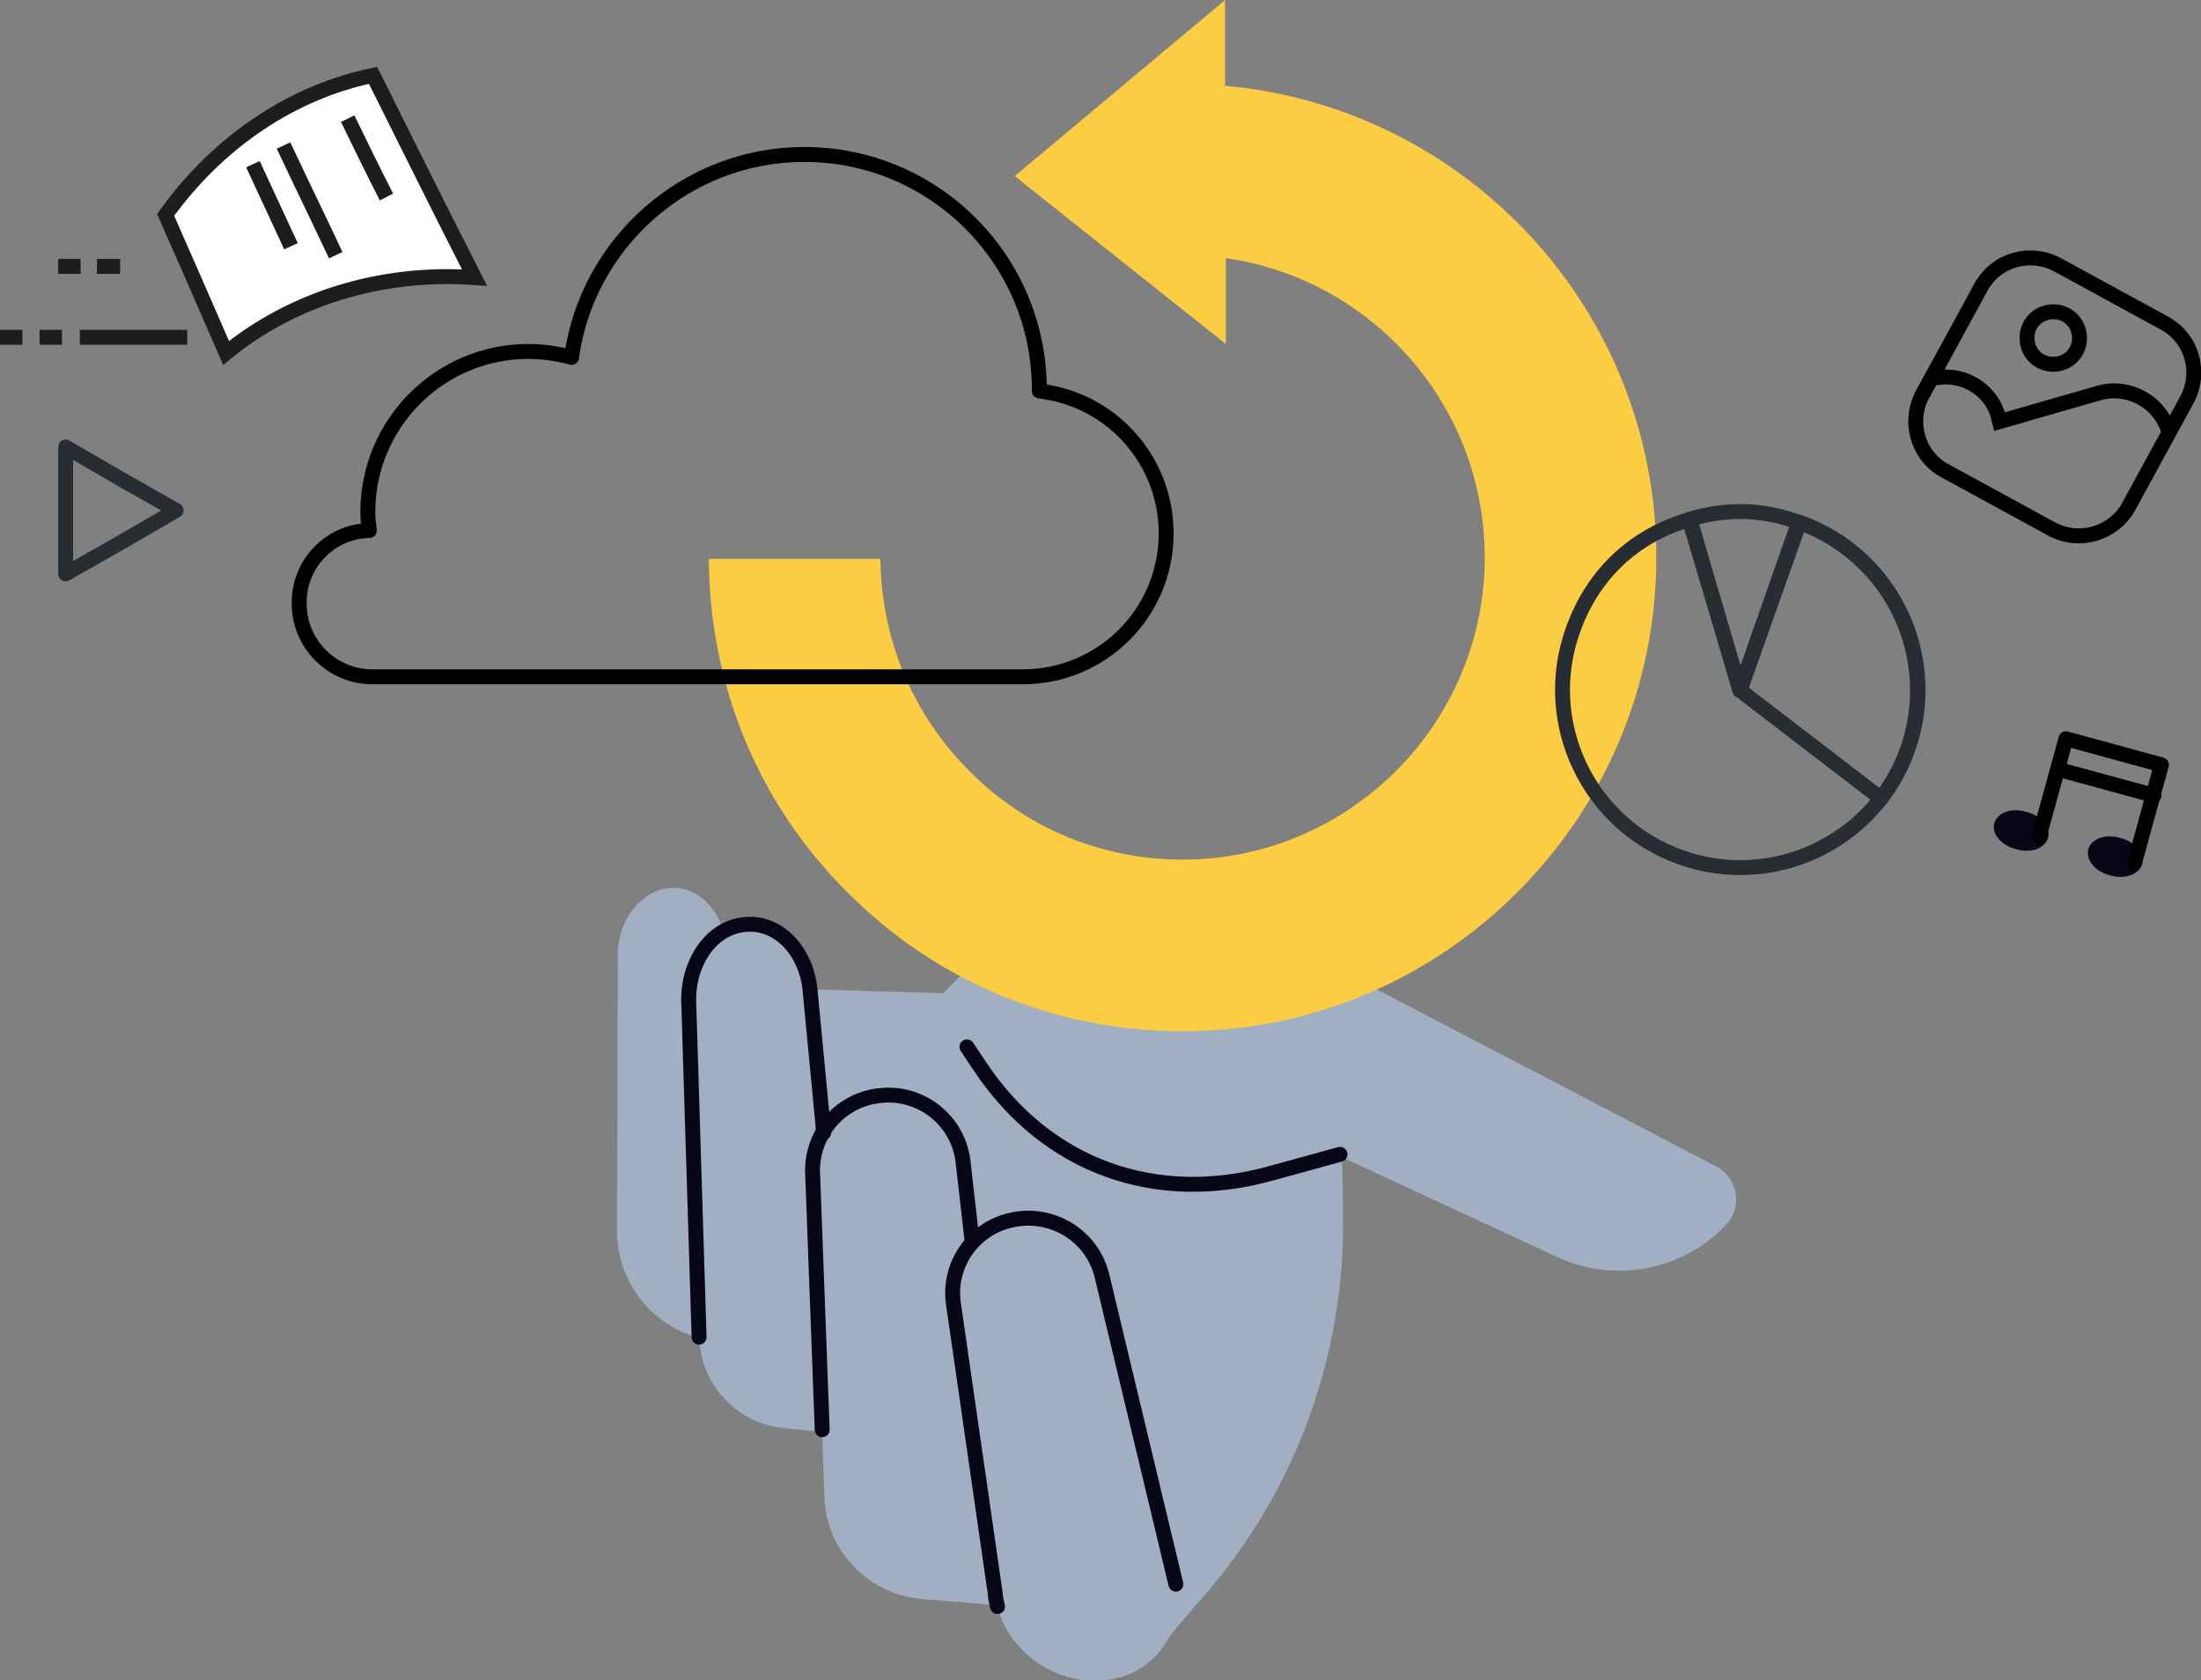 <?xml version="1.0" encoding="utf-8"?>
<!-- Generator: Adobe Illustrator 25.0.0, SVG Export Plug-In . SVG Version: 6.00 Build 0)  -->
<svg version="1.1" xmlns="http://www.w3.org/2000/svg" xmlns:xlink="http://www.w3.org/1999/xlink" x="0px" y="0px"
	 viewBox="0 0 295 225.2" style="enable-background:new 0 0 295 225.2;" xml:space="preserve">
<rect x="0" y="0" width="295" height="225.2" fill="#808080" stroke="none"/>
<style type="text/css">
	.st0{display:none;}
	.st1{display:inline;}
	.st2{fill:#F6F3E4;}
	.st3{fill:#080717;}
	.st4{fill:#A0AFC1;}
	.st5{fill:none;stroke:#080717;stroke-width:1.848;stroke-linecap:round;stroke-linejoin:round;stroke-miterlimit:10;}
	.st6{fill:#FCCC42;}
	.st7{fill:#FFFFFF;stroke:#080717;stroke-width:2;stroke-linecap:round;stroke-linejoin:round;stroke-miterlimit:10;}
	.st8{fill:none;stroke:#080717;stroke-width:1.747;stroke-linecap:round;stroke-linejoin:round;stroke-miterlimit:10;}
	.st9{fill:none;stroke:#080717;stroke-width:1.747;stroke-miterlimit:10;}
	.st10{fill:none;stroke:#080717;stroke-width:2;stroke-linecap:round;stroke-linejoin:round;stroke-miterlimit:10;}
	.st11{fill:none;stroke:#1D1D1B;stroke-width:2;}
	.st12{fill:#FFCF4B;}
	.st13{fill:#1D1D1B;}
	.st14{fill:#FFFFFF;}
	.st15{fill:none;stroke:#000000;stroke-width:2;}
	.st16{fill:none;stroke:#000000;stroke-width:2;stroke-linecap:round;stroke-linejoin:round;stroke-miterlimit:10;}
	.st17{fill:none;stroke:#FFFFFF;stroke-width:3.654;}
	.st18{enable-background:new    ;}
	.st19{fill:none;stroke:#1D1D1B;stroke-width:2;stroke-miterlimit:10;}
	.st20{fill:none;stroke:#282D33;stroke-width:2;stroke-miterlimit:10;stroke-dasharray:2,2;}
	.st21{fill:none;stroke:#080717;stroke-width:2;}
	.st22{fill:none;stroke:#FFFFFF;stroke-width:2;}
	.st23{fill:none;stroke:#080717;stroke-width:2;stroke-miterlimit:10;}
	.st24{fill:none;stroke:#080717;stroke-width:2;stroke-miterlimit:10;stroke-dasharray:2.046,2.046;}
	.st25{fill:none;stroke:#282D33;stroke-width:2;}
	.st26{fill:#CCCCCC;}
	.st27{fill:none;stroke:#080717;stroke-width:5.595;}
	.st28{fill:none;stroke:#1D1D1B;stroke-width:1.856;}
	.st29{fill:none;stroke:#080717;stroke-width:5;}
	.st30{fill:#080717;stroke:#080717;stroke-width:2;}
	.st31{fill:#080717;stroke:#080717;stroke-width:5;}
	.st32{fill:#D4D5D6;}
	.st33{clip-path:url(#SVGID_2_);enable-background:new    ;}
	.st34{fill:#858686;}
	.st35{fill:#ADADAE;}
	.st36{fill:#838384;}
	.st37{fill:#259171;}
	.st38{clip-path:url(#SVGID_4_);enable-background:new    ;}
	.st39{fill:#8A8B8B;}
	.st40{fill:#B2B0A9;}
	.st41{clip-path:url(#SVGID_6_);enable-background:new    ;}
	.st42{fill:#FF9700;}
	.st43{clip-path:url(#SVGID_8_);enable-background:new    ;}
	.st44{fill:#FFFFFF;stroke:#1D1D1B;stroke-width:2;stroke-miterlimit:10;}
	.st45{fill:none;stroke:#000000;stroke-width:2;stroke-linecap:round;stroke-linejoin:round;}
	.st46{fill:none;stroke:#000000;stroke-width:2;stroke-miterlimit:10;}
	.st47{fill:none;stroke:#282D33;stroke-width:2;stroke-linejoin:round;}
	.st48{fill:none;stroke:#282D33;stroke-width:2;stroke-linejoin:round;stroke-miterlimit:10;}
	.st49{fill:none;stroke:#FFFFFF;stroke-width:2;stroke-linecap:round;stroke-linejoin:round;stroke-miterlimit:10;}
	.st50{fill:#FFFFFF;stroke:#282D33;stroke-width:2;}
	.st51{fill:none;stroke:#080717;stroke-width:1.742;stroke-linecap:round;stroke-linejoin:round;stroke-miterlimit:10;}
	.st52{fill:#FFFFFF;stroke:#080717;stroke-width:1.742;stroke-linecap:round;stroke-linejoin:round;stroke-miterlimit:10;}
	.st53{fill:none;stroke:#FFFFFF;stroke-width:1.742;stroke-linecap:round;stroke-linejoin:round;stroke-miterlimit:10;}
	.st54{fill:#FFFFFF;stroke:#000000;stroke-width:2;stroke-linecap:round;stroke-linejoin:round;stroke-miterlimit:10;}
	.st55{fill:#10101A;}
	.st56{fill:none;stroke:#080717;stroke-width:2;stroke-miterlimit:10;stroke-dasharray:2.726,2.726;}
	.st57{fill:none;stroke:#080717;stroke-width:2;stroke-miterlimit:10;stroke-dasharray:2.637,2.637;}
	.st58{fill:#FFFFFF;stroke:#A0AFC1;stroke-width:2;}
	.st59{fill:none;stroke:#080717;stroke-width:1.599;stroke-linecap:round;stroke-linejoin:round;stroke-miterlimit:10;}
	.st60{fill:#FFFFFF;stroke:#080717;stroke-width:1.599;stroke-linecap:round;stroke-linejoin:round;stroke-miterlimit:10;}
	.st61{fill:none;stroke:#FFFFFF;stroke-width:1.599;stroke-linecap:round;stroke-linejoin:round;}
	.st62{fill:none;stroke:#2094F1;stroke-width:0.277;stroke-miterlimit:10;}
	.st63{fill:none;stroke:#000000;stroke-width:1.599;stroke-linecap:round;stroke-linejoin:round;stroke-miterlimit:10;}
	.st64{fill:none;stroke:#0B0B16;stroke-width:2;stroke-linecap:round;stroke-linejoin:round;stroke-miterlimit:10;}
	.st65{fill:#FFFFFF;stroke:#000000;stroke-width:2;}
	.st66{fill:none;stroke:#FFFFFF;stroke-width:2;stroke-miterlimit:10;}
	.st67{fill:none;stroke:#A0AFC1;stroke-width:2;}
	.st68{fill:#A0AFC1;stroke:#080717;stroke-width:1.449;stroke-linecap:round;stroke-linejoin:round;stroke-miterlimit:10;}
	.st69{fill:none;stroke:#080717;stroke-width:6.029;}
	.st70{fill:none;stroke:#080717;stroke-width:1.449;stroke-linecap:round;stroke-linejoin:round;stroke-miterlimit:10;}
	.st71{fill:none;stroke:#282D33;stroke-width:2.022;}
	.st72{fill:none;stroke:#000000;stroke-width:2.216;}
	.st73{fill:none;stroke:#000000;stroke-width:3.625;}
	.st74{fill:none;stroke:#FCCC42;stroke-width:2;stroke-miterlimit:10;}
	.st75{fill:none;stroke:#A0AFC1;stroke-width:2;stroke-miterlimit:10;}
	.st76{stroke:#080717;stroke-width:2;stroke-linecap:round;stroke-linejoin:round;stroke-miterlimit:10;}
	.st77{fill:#FFFFFF;stroke:#080717;stroke-width:4;stroke-linecap:round;stroke-linejoin:round;stroke-miterlimit:10;}
	.st78{fill:none;stroke:#A0AFC1;stroke-width:6.082;stroke-miterlimit:10;}
	.st79{fill:none;stroke:#A0AFC1;stroke-width:2;stroke-miterlimit:10;stroke-dasharray:2.015,2.015;}
	.st80{fill:none;stroke:#A0AFC1;stroke-width:2;stroke-miterlimit:10;stroke-dasharray:1.931,1.931;}
	.st81{fill:none;stroke:#080717;stroke-width:2;stroke-miterlimit:10;stroke-dasharray:1.956,1.956;}
	.st82{fill:none;stroke:#080717;stroke-width:2;stroke-linejoin:round;stroke-miterlimit:10;}
	.st83{fill:#FFFFFF;stroke:#080717;stroke-width:2;stroke-linejoin:round;stroke-miterlimit:10;}
	.st84{fill:none;stroke:#080717;stroke-width:1.74;stroke-linecap:round;stroke-linejoin:round;stroke-miterlimit:10;}
	.st85{fill:#FFFFFF;stroke:#080717;stroke-width:5;stroke-linecap:round;stroke-linejoin:round;stroke-miterlimit:10;}
	.st86{fill:url(#SVGID_9_);}
	.st87{fill:url(#SVGID_10_);}
	.st88{fill:#FFFFFF;stroke:#080717;stroke-width:1.896;stroke-linecap:round;stroke-linejoin:round;stroke-miterlimit:10;}
	.st89{fill:none;stroke:#080717;stroke-width:1.896;stroke-linecap:round;stroke-linejoin:round;stroke-miterlimit:10;}
	.st90{fill:none;stroke:#080717;stroke-width:1.751;stroke-miterlimit:10;}
	.st91{fill:none;stroke:#080717;stroke-width:1.751;stroke-linecap:round;stroke-linejoin:round;stroke-miterlimit:10;}
	.st92{fill:none;stroke:#1F4142;stroke-width:1.751;stroke-linecap:round;stroke-linejoin:round;stroke-miterlimit:10;}
	.st93{fill:none;stroke:#080717;stroke-width:1.751;stroke-linejoin:round;stroke-miterlimit:10;}
	.st94{fill:none;stroke:#A0AFC1;stroke-width:2;stroke-linecap:round;stroke-linejoin:round;stroke-miterlimit:10;}
	.st95{fill:none;stroke:#080717;stroke-width:2;stroke-miterlimit:10;stroke-dasharray:2.004,2.004;}
	.st96{fill:none;stroke:#080717;stroke-width:2;stroke-miterlimit:10;stroke-dasharray:1.972,1.972;}
	.st97{fill:none;stroke:#080717;stroke-width:1.614;stroke-linecap:round;stroke-linejoin:round;stroke-miterlimit:10;}
	.st98{fill:none;stroke:#FFFFFF;stroke-width:1.614;stroke-linecap:round;stroke-linejoin:round;stroke-miterlimit:10;}
	.st99{fill:none;stroke:#000000;stroke-width:1.614;stroke-linecap:round;stroke-linejoin:round;stroke-miterlimit:10;}
	.st100{fill:#FFFFFF;stroke:#1F4142;stroke-width:2;stroke-linecap:round;stroke-linejoin:round;stroke-miterlimit:10;}
	.st101{fill:none;stroke:#080717;stroke-width:1.972;stroke-linecap:round;stroke-linejoin:round;stroke-miterlimit:10;}
	.st102{fill:#FFFFFF;stroke:#080717;stroke-width:1.972;stroke-linecap:round;stroke-linejoin:round;stroke-miterlimit:10;}
	.st103{fill:none;stroke:#FFFFFF;stroke-width:1.972;stroke-linecap:round;stroke-linejoin:round;stroke-miterlimit:10;}
	.st104{fill:none;stroke:#080717;stroke-width:2;stroke-miterlimit:10;stroke-dasharray:1.999,1.999;}
	.st105{fill:none;stroke:#080717;stroke-width:1.567;stroke-linecap:round;stroke-linejoin:round;stroke-miterlimit:10;}
	.st106{fill:#FFFFFF;stroke:#080717;stroke-width:1.567;stroke-linecap:round;stroke-linejoin:round;stroke-miterlimit:10;}
	.st107{fill:#F3C02A;}
</style>
<g id="Layer_3">
</g>
<g id="Layer_4" class="st0">
	<g class="st1">
		<rect x="-5.3" y="-3.7" class="st2" width="302.9" height="234.1"/>
	</g>
</g>
<g id="Layer_1">
</g>
<g id="Layer_2">
	<g>
		<g>
			<path class="st4" d="M94.1,147.5l14.8-14.9l17.5,0.5l1.7-1.7c8.9-9,22.1-12.2,34.1-8.2l0,0c7.9,2.6,15.5,5.9,22.9,9.7l44.9,23.4
				c3,1.6,3.6,5.5,1.3,7.9l0,0c-5.8,6.1-14.9,7.8-22.5,4.3l-28.9-13.4l0.1,7.4c0.4,19.5-6.7,38.3-19.8,52.7l-5.9,7
				C154.4,222.5,94.6,177.6,94.1,147.5z"/>
			<path class="st4" d="M149.2,225L149.2,225c-7.6,1.4-14.8-3.8-15.9-11.4l-5.6-38.8c-0.8-5.2,2.6-10.2,7.8-11.3h0
				c5.4-1.2,10.8,2.1,12.1,7.5l9.9,41.3C158.9,218.1,155.1,223.9,149.2,225z"/>
			<path class="st4" d="M136.1,215.3l-12.5-1c-7.2-0.6-12.9-6.5-13.1-13.7l-1.6-43.6c0-5.3,4-9.7,9.3-10.1l0,0
				c5.5-0.5,10.4,3.6,10.9,9.1L136.1,215.3z"/>
			<path class="st4" d="M114.4,192.3l-9.3-0.9c-6.3-0.6-11.2-5.8-11.4-12.2l-1.4-45.2c0-5.3,3.2-9.7,7.5-10.1l0,0
				c4.5-0.5,8.4,3.6,8.8,9.1L114.4,192.3z"/>
			<path class="st4" d="M100.8,180.4l-5.2-0.7c-7.4-1-12.9-7.3-12.9-14.7l0.1-37.2c0.1-4.7,3.2-8.5,7-8.8h0c4-0.3,7.4,3.5,7.6,8.4
				L100.8,180.4z"/>
			<path class="st10" d="M133.7,215.3c-0.1-0.5-0.3-1.1-0.3-1.7l-5.6-38.8c-0.8-5.2,2.6-10.2,7.8-11.3h0c5.4-1.2,10.8,2.1,12.1,7.5
				l9.9,41.3"/>
			<path class="st10" d="M110.2,191.6l-1.3-34.7c0-5.3,4-9.7,9.3-10.1l0,0c5.5-0.5,10.4,3.6,10.9,9.1l1.2,10.5"/>
			<path class="st10" d="M93.7,179.2l-1.4-45.2c0-5.3,3.2-9.7,7.5-10.1l0,0c4.5-0.5,8.4,3.6,8.8,9.1l1.8,18.8"/>
			<path class="st10" d="M179.6,154.7l-9.1,2.5c-15.6,4.4-30.2-0.9-39.1-14.2l-1.8-2.7"/>
		</g>
		<g>
			<path class="st44" d="M30.3,47.3c-2.7-6.2-5.4-12.4-8.1-18.5c7.1-9.9,17.1-16.5,27.8-18.7c4.5,9,9,18.1,13.6,27.1
				C51,36.3,39.1,40.1,30.3,47.3z"/>
			<path class="st19" d="M46.6,15.9c1.7,3.5,3.4,7,5.2,10.5"/>
			<path class="st19" d="M38,19.5c2.3,4.9,4.7,9.8,7,14.7"/>
			<path class="st19" d="M33.9,22c1.7,3.7,3.4,7.3,5.1,11"/>
		</g>
		<line class="st19" x1="10.7" y1="45.2" x2="25.1" y2="45.2"/>
		<line class="st19" x1="5.3" y1="45.2" x2="8.3" y2="45.2"/>
		<line class="st19" x1="0" y1="45.2" x2="3" y2="45.2"/>
		<line class="st19" x1="13" y1="35.7" x2="16.1" y2="35.7"/>
		<line class="st19" x1="7.8" y1="35.7" x2="10.8" y2="35.7"/>
		<path class="st6" d="M158.5,138.2C158.5,138.2,158.5,138.2,158.5,138.2c35,0,63.5-28.5,63.5-63.5c0-33.1-25.4-60.3-57.8-63.2V0
			L136,23.6l28.3,22.5V34.6c19.6,2.8,34.7,19.7,34.7,40.1c0,22.3-18.2,40.5-40.5,40.5c0,0,0,0,0,0c-10.8,0-21-4.2-28.6-11.9
			c-7.6-7.6-11.8-17.7-11.9-28.4H95c0.1,16.9,6.6,32.8,18.6,44.7C125.5,131.6,141.5,138.2,158.5,138.2z"/>
		<path class="st45" d="M49.5,71.1c-0.1-0.8-0.2-1.7-0.2-2.5c0-11.8,9.6-21.5,21.5-21.5c2,0,4,0.3,5.8,0.8
			c2.1-15.3,15.3-27.2,31.2-27.2c17.4,0,31.5,14.1,31.5,31.5c0,0.1,0,0.1,0,0.2c9.6,1.1,17,9.2,17,19.1c0,10.6-8.6,19.2-19.2,19.2
			h-32.3h-9.5h-8.5H68H50.7c0,0,0,0,0,0c-0.3,0-0.5,0-0.8,0c-5.4,0-9.8-4.4-9.8-9.8C40,75.6,44.2,71.2,49.5,71.1z"/>
		<g>
			<path class="st46" d="M278.3,47c-0.9,1.7-3.1,2.3-4.8,1.4c-1.7-0.9-2.3-3.1-1.4-4.8c0.9-1.7,3.1-2.3,4.8-1.4
				C278.6,43.1,279.2,45.3,278.3,47z"/>
			<path class="st46" d="M290.7,57.9L290.7,57.9c-1.2-4.1-5.5-6.4-9.5-5.2L268,56.5l-0.2-0.8c-1.1-3.8-5.2-6-9-4.9l0,0l-1.2,2.2"/>
			<path class="st46" d="M275,70.9l-14.3-7.8c-3.7-2-5-6.6-3-10.3l7.8-14.3c2-3.7,6.6-5,10.3-3l14.3,7.8c3.7,2,5,6.6,3,10.3
				l-7.8,14.3C283.3,71.5,278.7,72.9,275,70.9z"/>
		</g>
		<g>
			<g>
				<g>
					<g>
						<path class="st47" d="M233.2,92.5l-6.8-22.9c5.1-1.5,9.8-1.4,14.7,0.4L233.2,92.5z"/>
					</g>
				</g>
				<g>
					<g>
						<path class="st47" d="M233.2,92.5l8-22.5c12.4,4.4,18.9,18,14.5,30.4c-4.4,12.4-18,18.9-30.4,14.5
							c-12.4-4.4-18.9-18-14.5-30.4c2.6-7.4,8.1-12.7,15.7-14.9L233.2,92.5z"/>
					</g>
				</g>
			</g>
			<g>
				<g>
					<g>
						<path class="st47" d="M233.2,92.5l18.9,14.5c8-10.4,6-25.4-4.4-33.4c-2.1-1.6-4.1-2.7-6.6-3.6L233.2,92.5z"/>
					</g>
				</g>
			</g>
		</g>
		<g>
			<g>
				<path class="st3" d="M274.5,112.3c-0.4,1.4-2.3,2.1-4.3,1.5c-2-0.5-3.3-2.1-2.9-3.5c0.4-1.4,2.3-2.1,4.3-1.5
					C273.6,109.3,274.9,110.9,274.5,112.3z"/>
				<path class="st3" d="M287.1,115.8c-0.4,1.4-2.3,2.1-4.3,1.5c-2-0.5-3.3-2.1-2.9-3.5c0.4-1.4,2.3-2.1,4.3-1.5
					C286.2,112.8,287.5,114.4,287.1,115.8z"/>
				<polyline class="st16" points="273.3,112.1 276.9,99 289.7,102.5 286.1,115.6 				"/>
				<line class="st16" x1="276.6" y1="103.3" x2="288.7" y2="106.6"/>
			</g>
		</g>
		<polygon class="st48" points="23.6,68.4 16.2,72.7 8.8,76.9 8.8,68.4 8.8,59.9 16.2,64.2 		"/>
	</g>
</g>
</svg>
